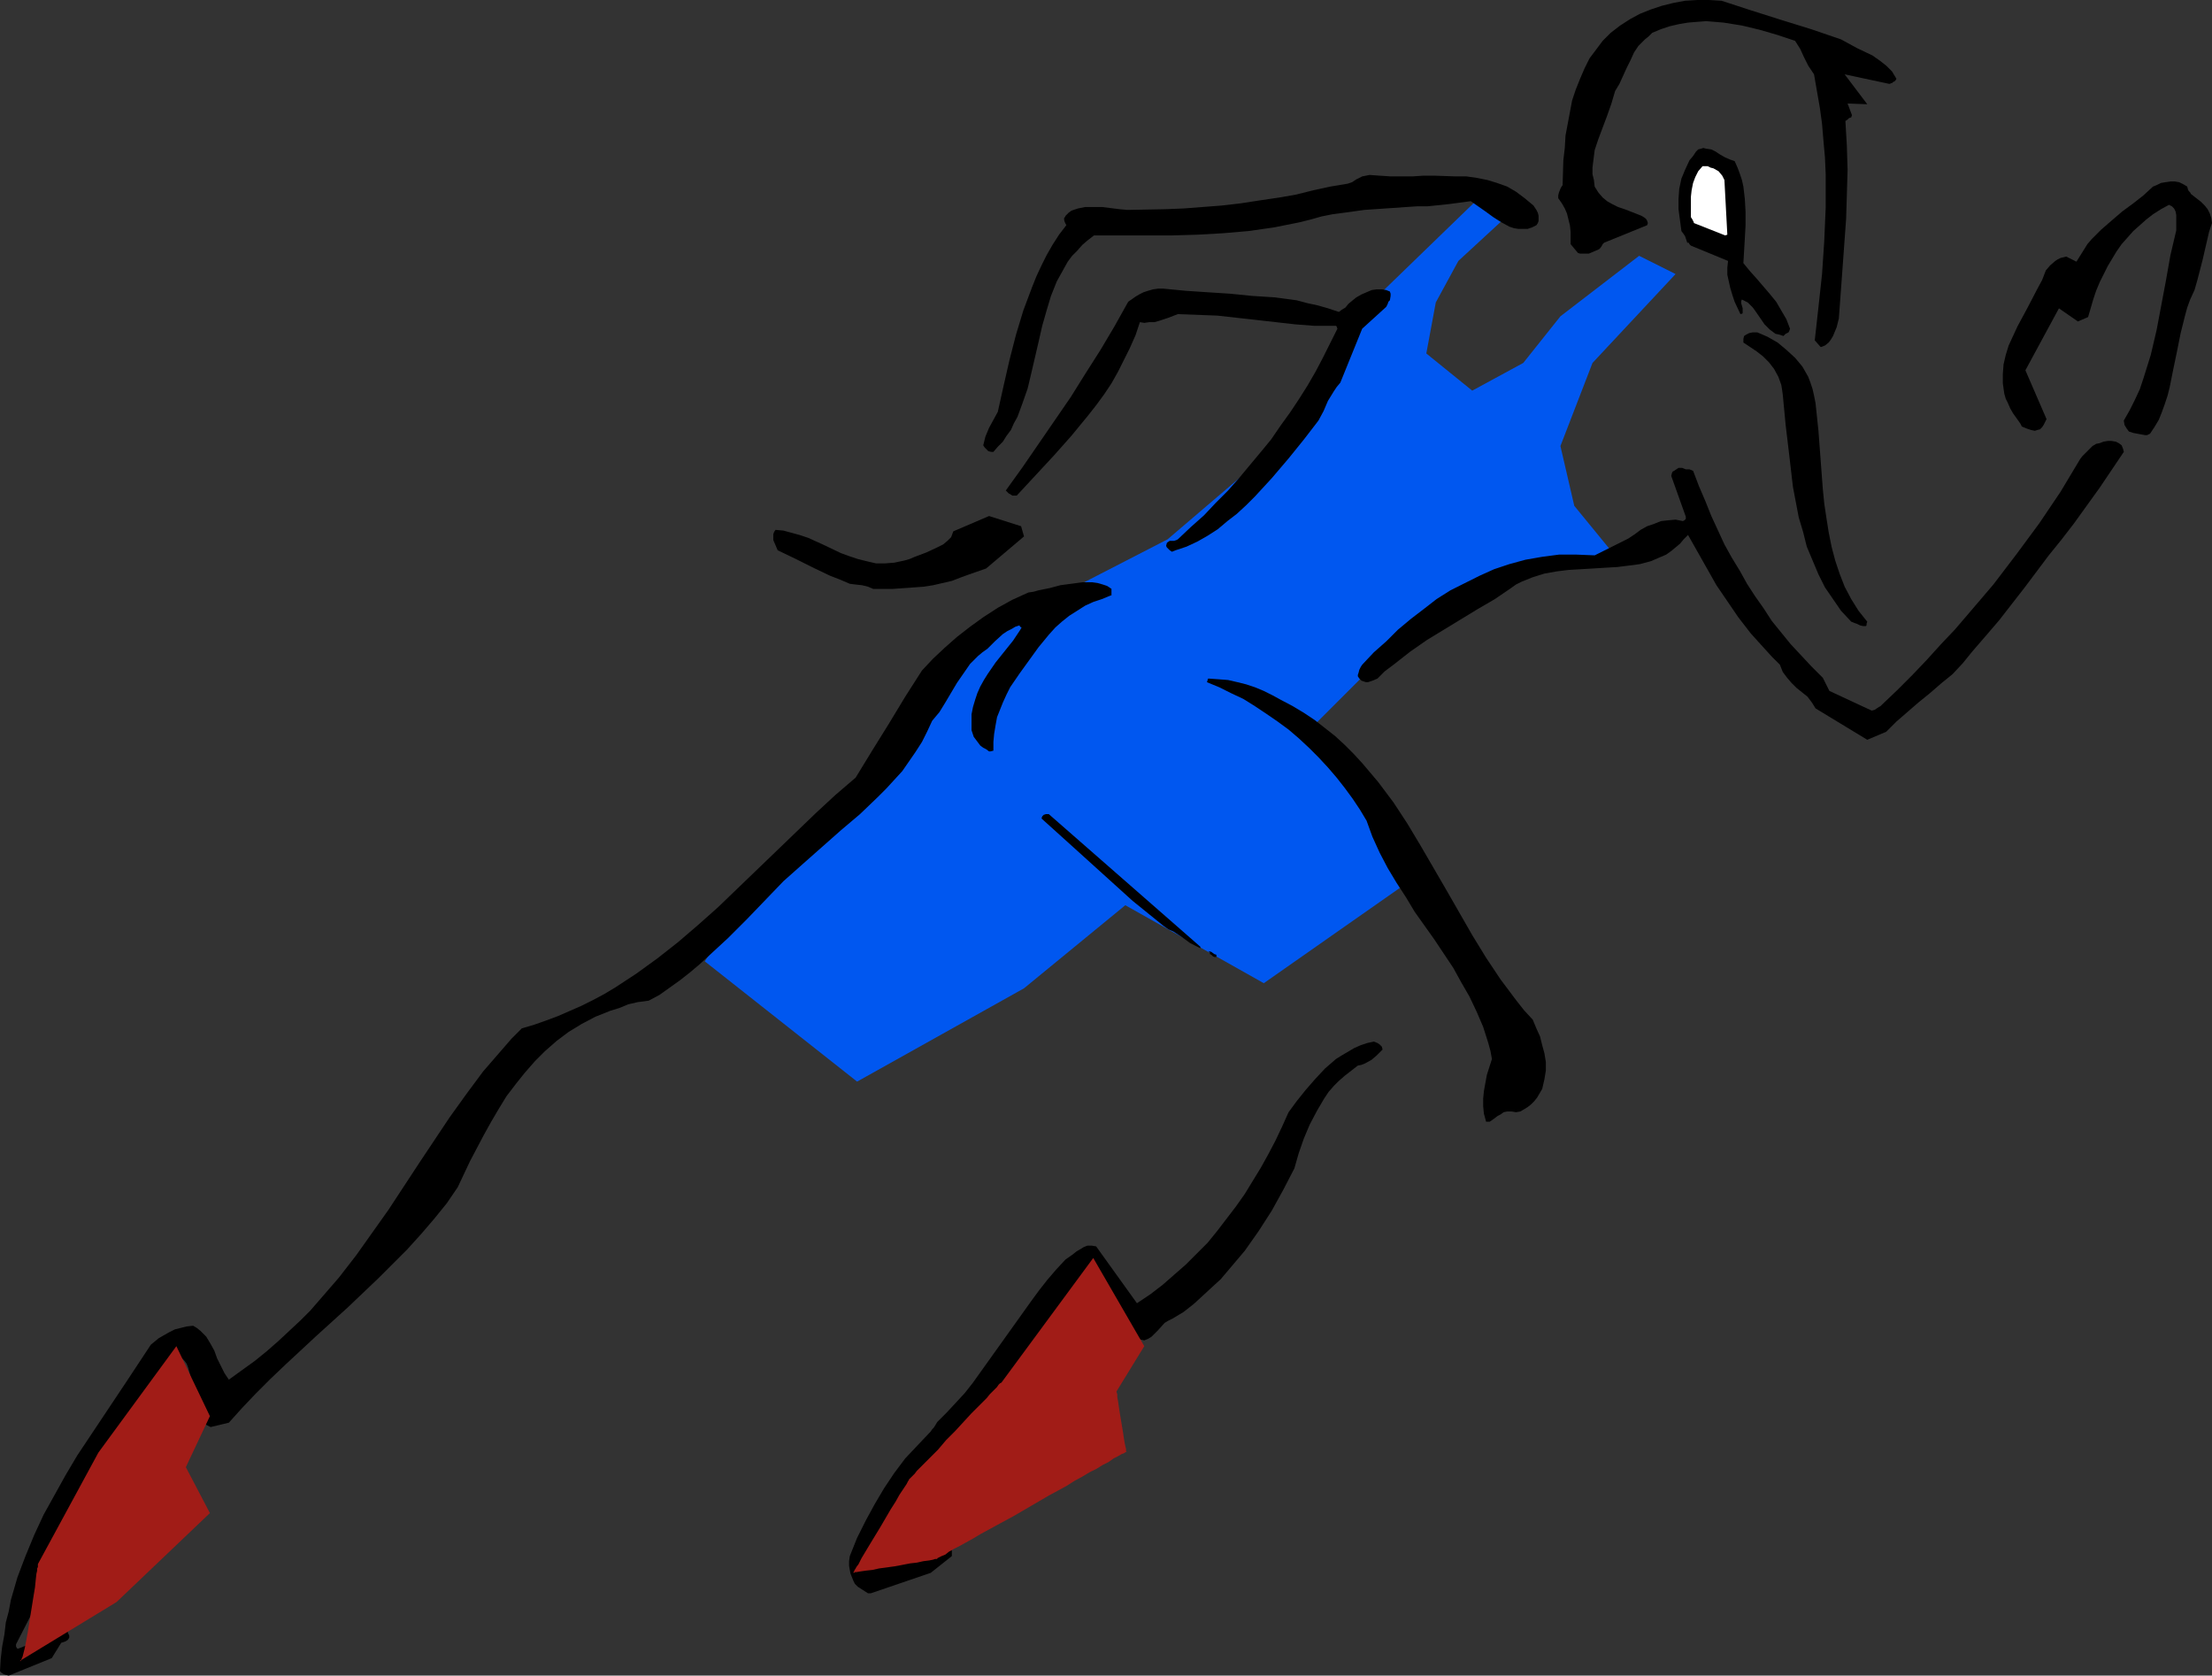 <?xml version="1.0" encoding="UTF-8" standalone="no"?>
<svg
   version="1.0"
   width="129.766mm"
   height="98.288mm"
   id="svg17"
   sodipodi:docname="T &amp; F - Runner 37.wmf"
   xmlns:inkscape="http://www.inkscape.org/namespaces/inkscape"
   xmlns:sodipodi="http://sodipodi.sourceforge.net/DTD/sodipodi-0.dtd"
   xmlns="http://www.w3.org/2000/svg"
   xmlns:svg="http://www.w3.org/2000/svg">
  <rect width="100%" height="100%" fill="#333333" stroke="none"/>
  <sodipodi:namedview
     id="namedview17"
     pagecolor="#ffffff"
     bordercolor="#000000"
     borderopacity="0.25"
     inkscape:showpageshadow="2"
     inkscape:pageopacity="0.0"
     inkscape:pagecheckerboard="0"
     inkscape:deskcolor="#d1d1d1"
     inkscape:document-units="mm" />
  <defs
     id="defs1">
    <pattern
       id="WMFhbasepattern"
       patternUnits="userSpaceOnUse"
       width="6"
       height="6"
       x="0"
       y="0" />
  </defs>
  <path
     style="fill:#0057f0;fill-opacity:1;fill-rule:evenodd;stroke:none"
     d="m 156.267,213.13 33.774,26.661 37.006,-20.683 22.462,-18.421 30.704,17.29 35.067,-24.561 -23.755,-32.802 20.685,-20.683 21.493,-12.28 25.533,-3.07 -10.181,-12.442 -3.07,-13.25 7.11,-18.421 18.422,-19.713 -8.08,-4.04 -17.453,13.411 -8.242,10.341 -11.312,6.14 -10.181,-8.241 2.101,-11.311 5.01,-9.21 10.342,-9.533 -5.171,-5.009 -25.533,24.722 -16.483,27.954 -27.634,23.591 -21.654,11.149 -20.523,7.271 -20.362,30.863 -27.957,25.692 z"
     id="path1" />
  <path
     style="fill:#000000;fill-opacity:1;fill-rule:evenodd;stroke:none"
     d="m 1.939,371.482 9.534,-3.878 2.101,-3.393 0.485,-0.162 0.485,-0.162 0.485,-0.323 0.323,-0.485 v -0.485 l -0.323,-0.646 v -0.162 l -0.162,-0.162 -0.646,-0.162 -10.181,4.04 H 3.878 L 3.717,365.342 3.555,365.019 v -0.485 l 3.232,-6.302 3.07,-6.302 2.909,-6.463 2.909,-6.302 3.07,-6.302 1.616,-2.909 1.778,-3.07 1.778,-2.909 1.778,-2.909 2.101,-2.747 2.101,-2.585 1.131,-2.101 1.131,-1.939 2.424,-3.555 2.424,-3.555 1.293,-1.777 1.454,-1.939 0.646,0.323 0.485,0.485 0.485,0.646 0.323,0.808 0.485,1.777 0.485,1.777 0.485,2.909 0.485,2.747 0.485,1.293 0.485,1.131 0.485,0.485 0.323,0.485 0.646,0.323 0.646,0.323 4.04,-0.97 2.909,-3.232 3.07,-3.232 3.232,-3.232 3.394,-3.232 6.787,-6.302 6.949,-6.302 6.787,-6.463 3.232,-3.232 3.232,-3.232 3.07,-3.393 2.909,-3.393 2.747,-3.393 2.424,-3.555 2.747,-5.817 3.07,-5.817 1.616,-2.909 1.616,-2.747 1.778,-2.909 2.101,-2.747 1.939,-2.424 2.262,-2.585 2.262,-2.262 2.586,-2.262 2.586,-1.939 2.909,-1.777 3.07,-1.616 3.232,-1.293 2.101,-0.646 1.939,-0.808 2.101,-0.485 1.293,-0.162 1.131,-0.162 2.424,-1.293 2.262,-1.616 2.262,-1.616 2.262,-1.777 2.101,-1.777 2.101,-1.939 4.202,-3.878 4.202,-4.201 4.04,-4.201 4.04,-4.201 4.363,-3.878 4.202,-3.716 4.202,-3.716 4.202,-3.555 3.878,-3.716 1.939,-1.939 1.778,-1.939 1.778,-1.939 1.454,-2.101 1.454,-2.101 1.454,-2.262 1.131,-2.262 1.131,-2.424 1.616,-1.939 1.293,-2.101 2.586,-4.363 1.454,-2.101 1.454,-2.101 1.778,-1.777 0.97,-0.808 1.131,-0.808 1.616,-1.616 1.778,-1.616 0.97,-0.646 0.97,-0.485 0.808,-0.485 0.97,-0.323 v 0.162 l 0.162,0.162 0.162,0.162 h 0.162 l -0.162,0.162 -0.162,0.323 -1.616,2.424 -3.878,4.848 -1.778,2.585 -0.808,1.293 -0.808,1.454 -0.646,1.454 -0.485,1.454 -0.485,1.616 -0.323,1.616 v 1.777 1.777 l 0.485,1.454 0.485,0.646 0.485,0.646 0.485,0.646 0.646,0.485 0.646,0.323 0.646,0.485 h 0.323 l 0.646,-0.162 v -1.939 l 0.162,-1.777 0.323,-1.939 0.323,-1.777 0.646,-1.616 0.646,-1.616 0.808,-1.777 0.808,-1.616 2.101,-3.07 2.101,-2.909 2.101,-2.909 2.262,-2.747 1.454,-1.616 1.454,-1.293 1.616,-1.293 1.778,-1.131 1.778,-1.131 1.778,-0.808 1.939,-0.646 1.939,-0.808 h 0.162 v -0.485 -0.485 -0.485 l -0.97,-0.646 -0.97,-0.323 -1.131,-0.323 -1.131,-0.162 h -1.131 -1.131 l -2.424,0.323 -2.424,0.323 -2.424,0.646 -2.424,0.485 -1.131,0.323 -1.131,0.162 -3.555,1.616 -3.232,1.777 -3.232,2.101 -2.909,2.101 -2.909,2.262 -2.747,2.424 -2.586,2.424 -2.424,2.585 -3.717,5.817 -3.717,6.14 -3.717,5.979 -3.555,5.817 -4.525,3.878 -4.363,4.04 -8.726,8.402 -8.565,8.241 -4.363,4.201 -4.363,3.878 -4.525,3.878 -4.525,3.555 -4.686,3.393 -4.686,3.07 -2.424,1.454 -2.424,1.293 -2.586,1.293 -2.586,1.131 -2.586,1.131 -2.586,0.97 -2.747,0.97 -2.747,0.808 -2.262,2.262 -2.101,2.424 -4.202,4.848 -3.717,5.009 -3.717,5.171 -6.787,10.18 -6.787,10.341 -3.555,5.009 -3.555,5.009 -3.878,5.009 -4.202,4.848 -2.101,2.424 -2.262,2.262 -2.424,2.262 -2.424,2.262 -2.586,2.262 -2.586,2.101 -2.909,2.101 -2.909,2.101 -0.97,-1.454 -0.808,-1.616 -0.808,-1.616 -0.646,-1.777 -0.808,-1.454 -0.97,-1.616 -0.646,-0.646 -0.646,-0.646 -0.808,-0.646 -0.808,-0.485 -1.454,0.162 -1.293,0.323 -1.293,0.323 -1.293,0.646 -1.131,0.646 -1.131,0.646 -1.778,1.454 -5.333,8.079 -5.494,8.241 -5.494,8.241 -2.586,4.363 -2.424,4.363 -2.424,4.363 -2.101,4.524 -1.939,4.686 -1.778,4.686 -1.454,5.009 -0.485,2.585 -0.646,2.424 -0.323,2.747 -0.485,2.585 -0.323,2.747 L 0,370.512 l 0.323,0.323 0.485,0.323 0.485,0.162 z"
     id="path2" />
  <path
     style="fill:#000000;fill-opacity:1;fill-rule:evenodd;stroke:none"
     d="m 193.112,353.223 13.251,-4.524 4.686,-3.716 v -0.162 -0.323 -0.646 l -0.162,-0.485 -0.323,-0.485 -0.97,-0.808 -1.293,-0.485 -1.293,-0.323 -1.939,0.485 -1.778,0.808 -1.778,0.97 -1.454,0.808 -3.232,1.939 -1.778,0.646 -1.939,0.646 -0.162,-0.162 v -0.162 l -0.162,-0.323 -0.162,-0.323 2.909,-4.201 3.07,-4.04 3.232,-3.878 3.394,-3.878 3.394,-3.878 3.555,-3.878 3.717,-4.201 1.939,-2.262 1.939,-2.262 1.454,-1.616 1.616,-1.777 1.454,-1.777 1.131,-1.777 2.586,-3.878 2.424,-3.878 2.424,-4.04 2.424,-3.878 1.454,-1.939 1.454,-1.777 1.616,-1.939 1.616,-1.777 h 0.323 0.162 l 0.646,-0.162 1.131,0.808 0.97,0.808 0.808,0.97 0.808,1.131 1.131,2.262 1.131,2.424 v 0.97 l -0.162,0.808 0.162,0.485 0.323,0.485 0.97,0.808 1.131,0.485 1.293,0.485 1.454,0.323 0.808,-0.323 0.808,-0.485 1.454,-1.454 1.454,-1.616 0.808,-0.485 0.97,-0.485 2.424,-1.454 2.262,-1.777 1.939,-1.777 2.101,-1.939 1.939,-1.777 1.778,-2.101 1.778,-2.101 1.778,-2.101 3.07,-4.363 2.909,-4.524 2.586,-4.686 2.424,-4.686 0.97,-3.393 1.131,-3.232 1.293,-3.07 1.616,-3.07 1.616,-2.747 0.97,-1.454 1.131,-1.293 1.131,-1.131 1.293,-1.131 1.454,-1.131 1.454,-1.131 0.808,-0.162 0.808,-0.323 1.454,-0.808 1.131,-0.97 1.293,-1.293 -0.162,-0.646 -0.485,-0.485 -0.485,-0.323 -0.808,-0.323 -1.454,0.323 -1.454,0.485 -1.454,0.646 -2.747,1.616 -1.293,0.808 -2.424,2.101 -2.262,2.424 -2.101,2.424 -1.939,2.424 -1.778,2.424 -1.454,3.232 -1.454,3.07 -1.616,3.07 -1.616,2.909 -1.778,2.909 -1.778,2.909 -1.939,2.747 -2.101,2.747 -2.101,2.747 -2.101,2.585 -2.424,2.424 -2.424,2.424 -2.586,2.262 -2.586,2.262 -2.747,2.101 -2.909,1.939 -9.05,-12.604 -0.97,-0.162 h -0.97 l -0.808,0.323 -0.808,0.485 -0.808,0.485 -0.808,0.646 -1.616,1.131 -2.101,2.262 -1.939,2.262 -1.778,2.262 -1.778,2.424 -3.232,4.524 -6.464,9.049 -3.232,4.524 -1.778,2.262 -1.939,2.101 -2.101,2.262 -2.101,2.101 -0.485,0.808 -0.323,0.485 -0.323,0.323 -0.323,0.485 -2.909,3.07 -2.747,2.909 -2.424,3.232 -2.262,3.393 -2.101,3.555 -1.939,3.555 -1.939,3.878 -1.616,4.04 -0.162,1.131 v 0.97 l 0.162,0.97 0.162,0.808 0.323,0.808 0.323,0.808 0.323,0.646 0.646,0.646 2.262,1.454 z"
     id="path3" />
  <path
     style="fill:#000000;fill-opacity:1;fill-rule:evenodd;stroke:none"
     d="m 330.31,248.678 0.485,-0.323 0.646,-0.485 0.646,-0.485 0.646,-0.323 0.646,-0.485 0.808,-0.162 h 0.97 l 0.97,0.162 0.97,-0.162 0.808,-0.485 0.808,-0.485 0.808,-0.646 0.646,-0.646 0.646,-0.808 1.131,-1.939 0.485,-2.101 0.323,-1.939 v -1.939 l -0.323,-1.939 -0.485,-1.777 -0.485,-1.939 -0.808,-1.777 -0.808,-1.939 -1.939,-2.101 -1.778,-2.262 -3.394,-4.524 -3.232,-4.848 -3.07,-5.009 -5.656,-9.857 -5.818,-10.018 -2.909,-4.848 -3.07,-4.686 -3.394,-4.524 -1.778,-2.101 -1.778,-2.101 -1.939,-2.101 -1.939,-1.939 -2.101,-1.939 -2.262,-1.777 -2.262,-1.777 -2.424,-1.616 -2.424,-1.454 -2.747,-1.454 -1.778,-0.97 -1.939,-0.97 -1.939,-0.808 -1.939,-0.646 -1.939,-0.485 -2.101,-0.485 -2.101,-0.162 -2.262,-0.162 v 0 l -0.162,0.162 v 0.162 l -0.162,0.485 2.747,1.131 2.586,1.293 2.747,1.293 2.586,1.616 2.424,1.616 2.586,1.777 2.424,1.777 2.262,1.939 2.262,2.101 2.101,2.101 2.101,2.262 1.939,2.262 1.778,2.262 1.778,2.424 1.616,2.424 1.454,2.424 1.293,3.555 1.616,3.555 1.778,3.393 1.939,3.232 2.101,3.232 1.939,3.232 4.363,6.14 4.202,6.302 1.778,3.232 1.778,3.07 1.616,3.393 1.454,3.393 1.131,3.555 0.485,1.777 0.323,1.777 -1.131,3.555 -0.323,1.777 -0.323,1.777 -0.162,1.616 v 1.777 l 0.162,1.616 0.485,1.777 z"
     id="path4" />
  <path
     style="fill:#000000;fill-opacity:1;fill-rule:evenodd;stroke:none"
     d="m 269.71,212.16 v -0.485 l -0.485,-0.162 -0.646,-0.485 -0.646,-0.162 0.323,0.323 v 0.323 l 0.323,0.162 0.323,0.323 0.323,0.162 z"
     id="path5" />
  <path
     style="fill:#000000;fill-opacity:1;fill-rule:evenodd;stroke:none"
     d="m 266.155,209.898 -33.613,-29.408 h -0.646 l -0.485,0.162 -0.323,0.323 -0.162,0.485 6.626,5.979 6.787,6.14 6.787,6.14 3.394,2.747 3.394,2.747 1.131,0.808 1.131,0.485 1.939,1.293 1.778,1.293 0.97,0.485 1.293,0.646 v -0.162 z"
     id="path6" />
  <path
     style="fill:#000000;fill-opacity:1;fill-rule:evenodd;stroke:none"
     d="m 414.019,164.008 4.202,-1.777 2.262,-2.262 2.424,-2.101 2.424,-2.101 2.586,-2.101 2.424,-2.101 2.586,-2.101 2.262,-2.424 2.101,-2.585 3.07,-3.555 2.909,-3.393 5.656,-7.271 5.333,-7.11 2.747,-3.393 2.747,-3.555 2.909,-4.04 2.909,-4.04 5.333,-7.918 -0.162,-0.646 -0.323,-0.808 -0.646,-0.485 -0.646,-0.323 -0.97,-0.162 h -0.808 l -0.97,0.162 -0.808,0.323 -0.808,0.162 -0.808,0.485 -0.808,0.808 -0.808,0.808 -0.646,0.646 -0.485,0.646 -4.363,7.271 -4.686,6.948 -5.01,6.787 -5.171,6.787 -5.656,6.625 -2.909,3.393 -3.07,3.232 -3.07,3.393 -3.232,3.393 -3.394,3.393 -3.394,3.232 -0.323,0.323 -0.323,0.162 -0.485,0.323 -0.485,0.323 -0.646,0.162 -9.373,-4.363 -1.454,-2.909 -2.586,-2.585 -2.262,-2.424 -2.262,-2.424 -2.101,-2.585 -2.101,-2.585 -1.778,-2.747 -1.939,-2.747 -1.778,-2.747 -1.616,-2.909 -1.778,-2.909 -1.616,-2.909 -2.909,-6.302 -1.293,-3.232 -1.454,-3.393 -1.293,-3.393 -0.808,-0.323 h -0.808 l -0.808,-0.323 h -0.808 l -0.485,0.323 -0.485,0.323 -0.323,0.162 -0.162,0.323 -0.162,0.646 3.232,9.049 v 0.485 l -0.323,0.323 -0.323,0.162 -1.616,-0.323 -1.778,0.162 -1.454,0.162 -1.616,0.646 -1.454,0.485 -1.454,0.808 -1.293,0.97 -1.454,0.97 -7.434,3.716 -4.04,-0.162 h -3.878 l -3.717,0.485 -3.717,0.646 -3.555,0.97 -3.394,1.131 -3.232,1.454 -3.232,1.616 -3.232,1.616 -3.07,1.939 -2.909,2.262 -2.747,2.101 -2.909,2.424 -2.586,2.585 -2.747,2.424 -2.586,2.747 -0.323,0.485 -0.323,0.646 -0.162,0.646 -0.162,0.485 v 0.323 l 0.323,0.485 0.162,0.162 0.323,0.323 0.485,0.162 0.485,0.162 h 0.485 l 0.97,-0.323 1.131,-0.485 1.616,-1.616 1.939,-1.454 3.717,-2.909 3.717,-2.585 3.717,-2.262 7.434,-4.524 3.878,-2.262 3.555,-2.424 1.131,-0.808 1.293,-0.646 2.424,-0.97 2.586,-0.808 2.747,-0.485 2.586,-0.323 5.494,-0.323 2.586,-0.162 2.747,-0.162 2.586,-0.323 2.424,-0.323 2.424,-0.646 2.262,-0.97 1.131,-0.485 1.131,-0.808 0.97,-0.808 0.97,-0.808 0.808,-0.97 0.97,-0.97 4.202,7.433 2.101,3.716 2.424,3.555 2.424,3.555 2.747,3.555 3.07,3.393 1.616,1.777 1.778,1.777 0.323,0.808 0.323,0.808 0.97,1.293 0.97,1.131 1.131,1.131 2.424,1.939 0.97,1.293 0.808,1.293 z"
     id="path7" />
  <path
     style="fill:#000000;fill-opacity:1;fill-rule:evenodd;stroke:none"
     d="m 413.534,138.801 h 0.162 l 0.162,-0.162 v -0.323 l 0.162,-0.485 -1.939,-2.424 -1.616,-2.585 -1.454,-2.747 -1.131,-2.909 -0.97,-2.909 -0.808,-3.07 -0.646,-3.232 -0.485,-3.07 -0.485,-3.232 -0.323,-3.232 -0.485,-6.463 -0.485,-6.463 -0.646,-6.14 -0.323,-1.616 -0.323,-1.454 -0.485,-1.454 -0.485,-1.293 -0.646,-1.131 -0.646,-1.131 -0.808,-0.97 -0.808,-0.97 -1.939,-1.777 -1.939,-1.616 -2.262,-1.293 -2.262,-0.97 h -0.97 l -0.808,0.162 -0.646,0.323 -0.485,0.323 -0.162,0.646 v 0.808 l 1.454,0.97 1.454,0.97 1.454,1.131 1.293,1.293 1.131,1.454 0.97,1.777 0.646,1.777 0.162,0.97 0.162,1.131 0.323,3.393 0.323,3.393 0.808,6.787 0.808,6.948 0.646,3.393 0.646,3.393 0.97,3.232 0.808,3.232 1.293,3.07 1.293,3.07 1.454,2.909 1.778,2.585 1.778,2.585 2.262,2.424 0.808,0.323 0.485,0.162 0.646,0.323 0.646,0.162 z"
     id="path8" />
  <path
     style="fill:#000000;fill-opacity:1;fill-rule:evenodd;stroke:none"
     d="m 193.597,130.56 h 4.363 l 4.525,-0.323 2.262,-0.162 2.101,-0.323 2.101,-0.485 2.101,-0.485 2.101,-0.808 1.778,-0.646 3.717,-1.293 8.403,-7.11 -0.646,-2.262 -7.11,-2.262 -7.918,3.393 -0.485,1.293 -0.808,0.808 -0.97,0.808 -1.293,0.646 -2.424,1.131 -1.293,0.485 -1.293,0.485 -1.131,0.485 -1.131,0.323 -2.262,0.485 -2.101,0.162 h -1.939 l -2.101,-0.485 -1.939,-0.485 -1.939,-0.646 -1.778,-0.646 -3.717,-1.777 -3.555,-1.616 -1.939,-0.646 -1.778,-0.485 -1.778,-0.485 -1.778,-0.162 -0.323,0.485 -0.162,0.485 v 0.646 0.646 l 0.485,1.131 0.485,1.131 4.04,1.939 3.878,1.939 3.717,1.777 2.101,0.808 2.262,0.97 1.293,0.162 1.454,0.162 1.293,0.323 z"
     id="path9" />
  <path
     style="fill:#000000;fill-opacity:1;fill-rule:evenodd;stroke:none"
     d="m 260.661,121.996 2.424,-0.808 2.424,-1.131 2.262,-1.293 2.262,-1.454 2.101,-1.777 2.101,-1.616 2.101,-1.939 1.939,-1.939 3.717,-4.04 3.717,-4.363 3.394,-4.201 3.232,-4.201 1.131,-2.101 0.485,-1.131 0.485,-1.131 1.293,-2.101 0.646,-0.97 0.808,-0.97 4.848,-11.957 5.333,-4.848 0.323,-0.646 0.162,-0.485 0.323,-0.323 0.162,-0.97 v -0.485 l -0.162,-0.485 -0.808,-0.323 -0.97,-0.162 h -1.131 l -1.131,0.162 -1.131,0.485 -1.131,0.485 -1.131,0.646 -0.808,0.646 -0.97,0.808 -0.646,0.808 -0.808,0.485 -0.646,0.485 -2.424,-0.808 -2.262,-0.646 -2.262,-0.485 -2.424,-0.646 -4.848,-0.646 -5.01,-0.323 -4.848,-0.485 -5.01,-0.323 -4.848,-0.323 -5.01,-0.485 h -1.131 l -1.131,0.162 -1.131,0.323 -0.97,0.323 -0.97,0.485 -0.808,0.485 -1.616,1.131 -3.07,5.494 -3.07,5.171 -3.394,5.332 -3.232,5.171 -7.11,10.341 -3.555,5.171 -3.717,5.171 0.323,0.323 0.323,0.323 0.323,0.162 0.485,0.323 h 0.97 l 8.242,-8.887 3.878,-4.363 3.717,-4.524 1.778,-2.262 1.778,-2.424 1.616,-2.424 1.454,-2.585 1.293,-2.585 1.293,-2.585 1.293,-2.909 0.97,-2.909 0.97,0.162 1.131,-0.162 h 1.131 l 1.131,-0.323 1.939,-0.646 2.101,-0.808 4.363,0.162 4.363,0.162 8.726,0.97 8.565,0.97 4.202,0.323 h 4.202 0.323 0.323 l 0.162,0.162 0.162,0.485 -1.616,3.232 -1.616,3.232 -1.616,3.07 -1.778,3.07 -1.939,3.07 -1.939,2.909 -2.101,2.909 -2.101,3.07 -2.262,2.747 -2.424,2.909 -2.424,2.909 -2.424,2.747 -2.747,2.747 -2.586,2.747 -2.909,2.585 -2.909,2.747 -0.323,0.162 -0.485,0.162 h -0.485 -0.485 l -0.485,0.323 v 0 l -0.162,0.162 -0.162,0.646 0.162,0.323 0.323,0.323 0.323,0.323 0.485,0.323 z"
     id="path10" />
  <path
     style="fill:#000000;fill-opacity:1;fill-rule:evenodd;stroke:none"
     d="m 220.261,100.182 0.97,-1.131 1.131,-1.131 0.808,-1.293 0.97,-1.293 0.646,-1.454 0.808,-1.454 1.131,-3.07 1.131,-3.232 0.808,-3.393 1.616,-6.948 0.808,-3.555 0.97,-3.393 0.97,-3.232 1.293,-3.232 0.808,-1.454 0.808,-1.454 0.808,-1.454 0.97,-1.293 1.131,-1.131 1.131,-1.293 1.131,-0.97 1.454,-1.131 h 11.474 5.818 l 5.656,-0.162 5.656,-0.323 5.656,-0.485 5.656,-0.808 5.656,-1.131 2.586,-0.646 2.262,-0.646 2.424,-0.485 2.424,-0.323 4.686,-0.646 4.686,-0.323 4.686,-0.323 2.424,-0.162 h 2.262 l 4.686,-0.485 4.848,-0.646 1.616,1.131 1.616,1.131 1.778,1.293 1.778,1.131 1.778,0.97 0.97,0.323 0.97,0.162 h 0.97 1.131 l 0.97,-0.323 0.97,-0.485 0.323,-0.485 0.162,-0.485 v -0.485 -0.646 l -0.162,-0.646 -0.323,-0.646 -0.323,-0.485 -0.323,-0.485 -0.97,-0.808 -0.97,-0.808 -1.939,-1.454 -1.939,-1.131 -2.262,-0.808 -2.101,-0.646 -2.424,-0.485 -2.262,-0.323 h -2.424 l -4.686,-0.162 h -2.424 l -2.424,0.162 h -4.848 l -2.424,-0.162 -2.262,-0.162 -0.808,0.162 -0.808,0.162 -1.293,0.646 -0.97,0.646 -0.485,0.162 -0.485,0.162 -3.878,0.646 -3.717,0.808 -3.878,0.97 -3.717,0.646 -4.363,0.646 -4.202,0.646 -4.202,0.485 -4.202,0.323 -4.202,0.323 -4.04,0.162 -8.403,0.162 -1.778,-0.162 -3.878,-0.485 h -1.939 -1.778 l -1.616,0.323 -1.454,0.485 -0.646,0.485 -0.646,0.646 -0.162,0.323 -0.162,0.162 v 0.485 l 0.162,0.485 0.323,0.646 -1.616,2.101 -1.454,2.262 -1.293,2.262 -1.131,2.262 -1.131,2.424 -0.97,2.424 -1.939,5.171 -1.616,5.332 -1.454,5.655 -1.293,5.655 -1.293,5.817 -0.97,1.777 -0.97,1.777 -0.808,1.939 -0.485,1.939 0.323,0.485 0.323,0.323 0.485,0.485 0.646,0.162 z"
     id="path11" />
  <path
     style="fill:#000000;fill-opacity:1;fill-rule:evenodd;stroke:none"
     d="m 475.588,96.466 h 0.323 0.162 l 0.646,-0.323 0.97,-1.454 0.97,-1.616 0.646,-1.616 0.646,-1.777 0.646,-1.939 0.485,-1.939 0.808,-4.04 0.808,-3.878 0.808,-4.04 0.97,-3.878 0.485,-1.777 0.646,-1.777 0.97,-2.101 0.646,-2.262 1.131,-4.363 0.97,-4.201 0.485,-2.101 0.646,-1.939 -0.162,-1.131 -0.323,-0.97 -0.485,-0.97 -0.646,-0.808 -0.808,-0.808 -1.454,-1.131 -0.808,-0.646 -0.162,-0.323 -0.323,-0.323 -0.162,-0.323 -0.162,-0.646 -0.808,-0.485 -0.97,-0.485 -0.97,-0.162 h -0.97 l -1.131,0.162 -0.97,0.162 -0.97,0.485 -0.808,0.323 -2.101,1.939 -2.262,1.777 -2.424,1.777 -2.262,1.939 -2.424,2.101 -2.101,2.101 -0.97,1.131 -0.808,1.293 -0.808,1.293 -0.808,1.293 -2.262,-1.131 -0.646,0.162 -0.646,0.162 -0.646,0.323 -0.485,0.323 -1.131,0.97 -0.97,1.131 -0.808,2.101 -1.131,2.101 -2.101,4.04 -2.262,4.201 -0.97,2.101 -0.97,2.101 -0.646,2.101 -0.485,2.101 -0.162,2.101 v 2.101 l 0.323,2.262 0.323,1.131 0.485,0.97 0.485,1.131 0.646,1.131 0.808,1.131 0.808,1.131 0.162,0.323 0.162,0.323 0.323,0.162 v 0 l 0.808,0.323 0.97,0.323 0.808,0.162 0.485,-0.162 0.646,-0.162 0.485,-0.485 0.323,-0.485 0.323,-0.646 0.323,-0.646 -4.686,-10.826 7.434,-13.735 4.202,2.909 2.262,-0.97 1.131,-3.878 0.646,-1.939 0.808,-1.939 1.778,-3.555 0.97,-1.616 0.97,-1.616 1.131,-1.616 1.293,-1.454 1.293,-1.454 1.454,-1.293 1.454,-1.293 1.454,-1.131 1.778,-1.131 1.778,-0.97 0.323,0.162 0.323,0.162 0.485,0.485 0.323,0.646 0.162,0.808 v 2.747 0.646 l -1.293,5.494 -0.97,5.494 -2.101,11.149 -1.293,5.494 -0.808,2.585 -0.808,2.585 -0.808,2.424 -1.131,2.424 -1.131,2.262 -1.293,2.262 0.162,0.97 0.485,0.808 0.485,0.646 0.97,0.323 z"
     id="path12" />
  <path
     style="fill:#000000;fill-opacity:1;fill-rule:evenodd;stroke:none"
     d="m 403.838,76.914 0.808,-0.323 0.808,-0.646 0.485,-0.646 0.485,-0.808 0.808,-1.939 0.485,-1.939 0.808,-10.988 0.808,-11.149 0.162,-5.332 0.162,-5.494 -0.162,-5.332 -0.323,-5.494 0.485,-0.323 0.323,-0.323 0.485,-0.162 0.162,-0.485 v 0 l -0.97,-2.585 4.363,0.162 -5.01,-6.625 9.858,2.101 h 0.162 l 0.323,-0.162 h 0.162 l 0.323,-0.323 v 0 h 0.162 l 0.323,-0.323 0.162,-0.323 -0.97,-1.616 -1.293,-1.293 -1.454,-1.131 -1.616,-1.131 -3.394,-1.616 -3.555,-1.939 -6.626,-2.262 -6.787,-2.101 -6.626,-2.101 L 381.699,0.162 378.952,0 h -2.586 l -2.747,0.162 -2.586,0.485 -2.586,0.646 -2.424,0.808 -2.424,0.97 -2.101,1.131 -2.262,1.454 -2.101,1.616 -1.778,1.777 -1.454,1.939 -1.454,1.939 -1.131,2.262 -0.97,2.262 -0.97,2.424 -0.808,2.424 -0.485,2.585 -0.485,2.585 -0.485,2.585 -0.162,2.747 -0.323,2.747 -0.162,5.494 -0.323,0.485 -0.162,0.323 -0.323,0.808 -0.162,0.646 v 0.646 l 0.808,1.131 0.646,1.131 0.485,1.131 0.323,1.293 0.323,1.293 0.162,1.454 v 2.747 l 1.616,1.939 0.485,0.162 h 0.646 1.293 l 1.131,-0.485 1.131,-0.485 0.323,-0.323 0.323,-0.485 0.162,-0.323 0.323,-0.323 9.534,-3.878 0.162,-0.485 -0.162,-0.485 -0.162,-0.323 -0.323,-0.323 -0.808,-0.485 -0.808,-0.323 -2.909,-1.131 -1.454,-0.485 -1.293,-0.646 -1.131,-0.646 -0.97,-0.808 -0.97,-1.131 -0.808,-1.293 -0.162,-1.454 -0.323,-1.293 v -1.454 l 0.162,-1.293 0.162,-1.293 0.162,-1.293 0.808,-2.424 0.97,-2.585 0.485,-1.293 0.485,-1.293 0.97,-2.747 0.808,-2.747 0.97,-1.616 0.808,-1.777 0.808,-1.777 0.808,-1.616 0.808,-1.777 0.97,-1.454 1.454,-1.454 0.808,-0.646 0.808,-0.808 1.939,-0.808 1.939,-0.646 2.101,-0.485 1.939,-0.323 1.939,-0.162 2.101,-0.162 1.939,0.162 1.939,0.162 4.04,0.646 4.04,0.97 3.878,1.131 3.878,1.293 1.131,1.777 0.808,1.777 0.97,1.939 1.293,1.939 0.646,3.716 0.646,3.716 0.485,3.555 0.323,3.878 0.323,3.555 0.162,3.716 v 7.433 l -0.323,7.433 -0.485,7.271 -0.808,7.433 -0.808,7.271 1.293,1.454 z"
     id="path13" />
  <path
     style="fill:#000000;fill-opacity:1;fill-rule:evenodd;stroke:none"
     d="m 395.435,74.49 0.485,-0.485 0.646,-0.323 0.162,-0.323 0.162,-0.485 -0.808,-2.101 -1.131,-1.939 -1.131,-1.939 -1.454,-1.777 -2.909,-3.393 -1.454,-1.616 -1.454,-1.777 0.323,-5.494 0.162,-2.909 V 47.021 l -0.162,-2.909 -0.323,-2.747 -0.323,-1.454 -0.485,-1.454 -0.485,-1.293 -0.646,-1.454 -0.97,-0.323 -1.131,-0.485 -1.131,-0.646 -0.97,-0.646 -0.97,-0.485 -1.131,-0.162 -0.646,-0.162 -0.485,0.162 -0.646,0.162 -0.485,0.485 -0.646,0.97 -0.808,0.97 -0.97,2.101 -0.808,1.939 -0.485,2.262 -0.162,2.262 v 2.262 l 0.323,2.424 0.323,2.424 0.485,0.646 0.323,0.485 0.162,0.485 0.162,0.485 0.162,0.485 h 0.162 0.162 l 0.162,0.323 0.323,0.323 8.242,3.393 -0.162,1.454 v 1.616 l 0.323,1.454 0.323,1.454 0.485,1.616 0.485,1.454 1.293,2.747 0.485,-0.162 V 69.158 68.835 68.35 l -0.323,-1.131 v -0.485 l 0.162,-0.323 0.646,0.323 0.646,0.323 1.131,1.131 0.808,1.131 1.778,2.585 1.131,1.131 1.293,0.97 0.808,0.162 z"
     id="path14" />
  <path
     style="fill:#ffffff;fill-opacity:1;fill-rule:evenodd;stroke:none"
     d="m 382.992,52.03 -0.646,-12.119 -0.485,-0.97 -0.808,-0.97 -1.131,-0.646 -0.646,-0.162 -0.646,-0.323 h -1.131 l -0.97,1.131 -0.646,1.293 -0.485,1.293 -0.323,1.616 -0.162,1.454 v 1.616 1.454 1.454 l 0.323,0.485 0.162,0.323 0.162,0.323 v 0.162 l 6.949,2.747 z"
     id="path15" />
  <path
     style="fill:#a11c17;fill-opacity:1;fill-rule:evenodd;stroke:none"
     d="m 4.363,368.25 21.493,-13.088 20.685,-19.713 -5.333,-10.18 5.333,-11.311 -7.434,-15.512 -17.291,23.591 -13.413,24.722 v 0.162 0.162 0.323 l -0.162,0.323 v 0.485 l -0.162,0.646 -0.162,1.454 -0.162,1.616 -0.323,1.939 -0.646,4.04 -0.646,4.04 -0.323,1.777 -0.323,1.616 -0.323,1.293 -0.162,0.646 -0.162,0.323 -0.162,0.485 v 0.162 H 4.525 Z"
     id="path16" />
  <path
     style="fill:#a11c17;fill-opacity:1;fill-rule:evenodd;stroke:none"
     d="m 253.712,298.446 -11.312,-19.552 -20.362,27.631 v 0 l -0.323,0.162 -0.323,0.323 -0.323,0.485 -0.485,0.485 -0.485,0.485 -0.646,0.646 -0.646,0.808 -1.616,1.616 -1.778,1.777 -3.717,4.04 -1.939,1.939 -1.778,2.101 -1.778,1.777 -1.616,1.616 -0.646,0.646 -0.646,0.646 -0.485,0.646 -0.485,0.485 -0.323,0.323 -0.323,0.323 -0.162,0.162 v 0 0.162 l -0.162,0.162 -0.162,0.323 -0.162,0.323 -0.323,0.485 -0.323,0.485 -0.97,1.454 -0.808,1.454 -1.131,1.777 -2.262,3.878 -2.262,3.716 -0.97,1.616 -0.97,1.616 -0.646,1.293 -0.485,0.646 -0.162,0.323 -0.323,0.485 v 0.162 l -0.162,0.162 v 0.162 h 0.162 l 0.162,-0.162 h 0.323 l 0.97,-0.162 1.131,-0.162 1.454,-0.162 1.454,-0.323 3.555,-0.485 3.394,-0.646 1.454,-0.162 1.454,-0.323 1.293,-0.162 0.808,-0.162 0.485,-0.162 h 0.162 0.162 0.162 v -0.162 l 0.323,-0.162 0.646,-0.323 0.808,-0.323 0.808,-0.646 1.131,-0.646 1.293,-0.646 1.454,-0.808 1.454,-0.808 1.616,-0.97 3.555,-1.939 3.878,-2.101 3.878,-2.262 3.878,-2.262 3.878,-2.101 1.778,-1.131 1.778,-0.97 1.616,-0.97 1.616,-0.808 1.293,-0.808 1.293,-0.646 1.131,-0.808 0.97,-0.485 0.808,-0.485 0.485,-0.162 0.485,-0.323 h 0.162 l -0.162,-0.162 v -0.485 l -0.162,-0.646 -0.162,-0.808 -0.162,-0.97 -0.162,-1.131 -0.808,-4.848 -0.162,-1.131 -0.162,-1.131 -0.162,-0.808 v -0.646 l -0.162,-0.485 v -0.162 z"
     id="path17" />
</svg>
